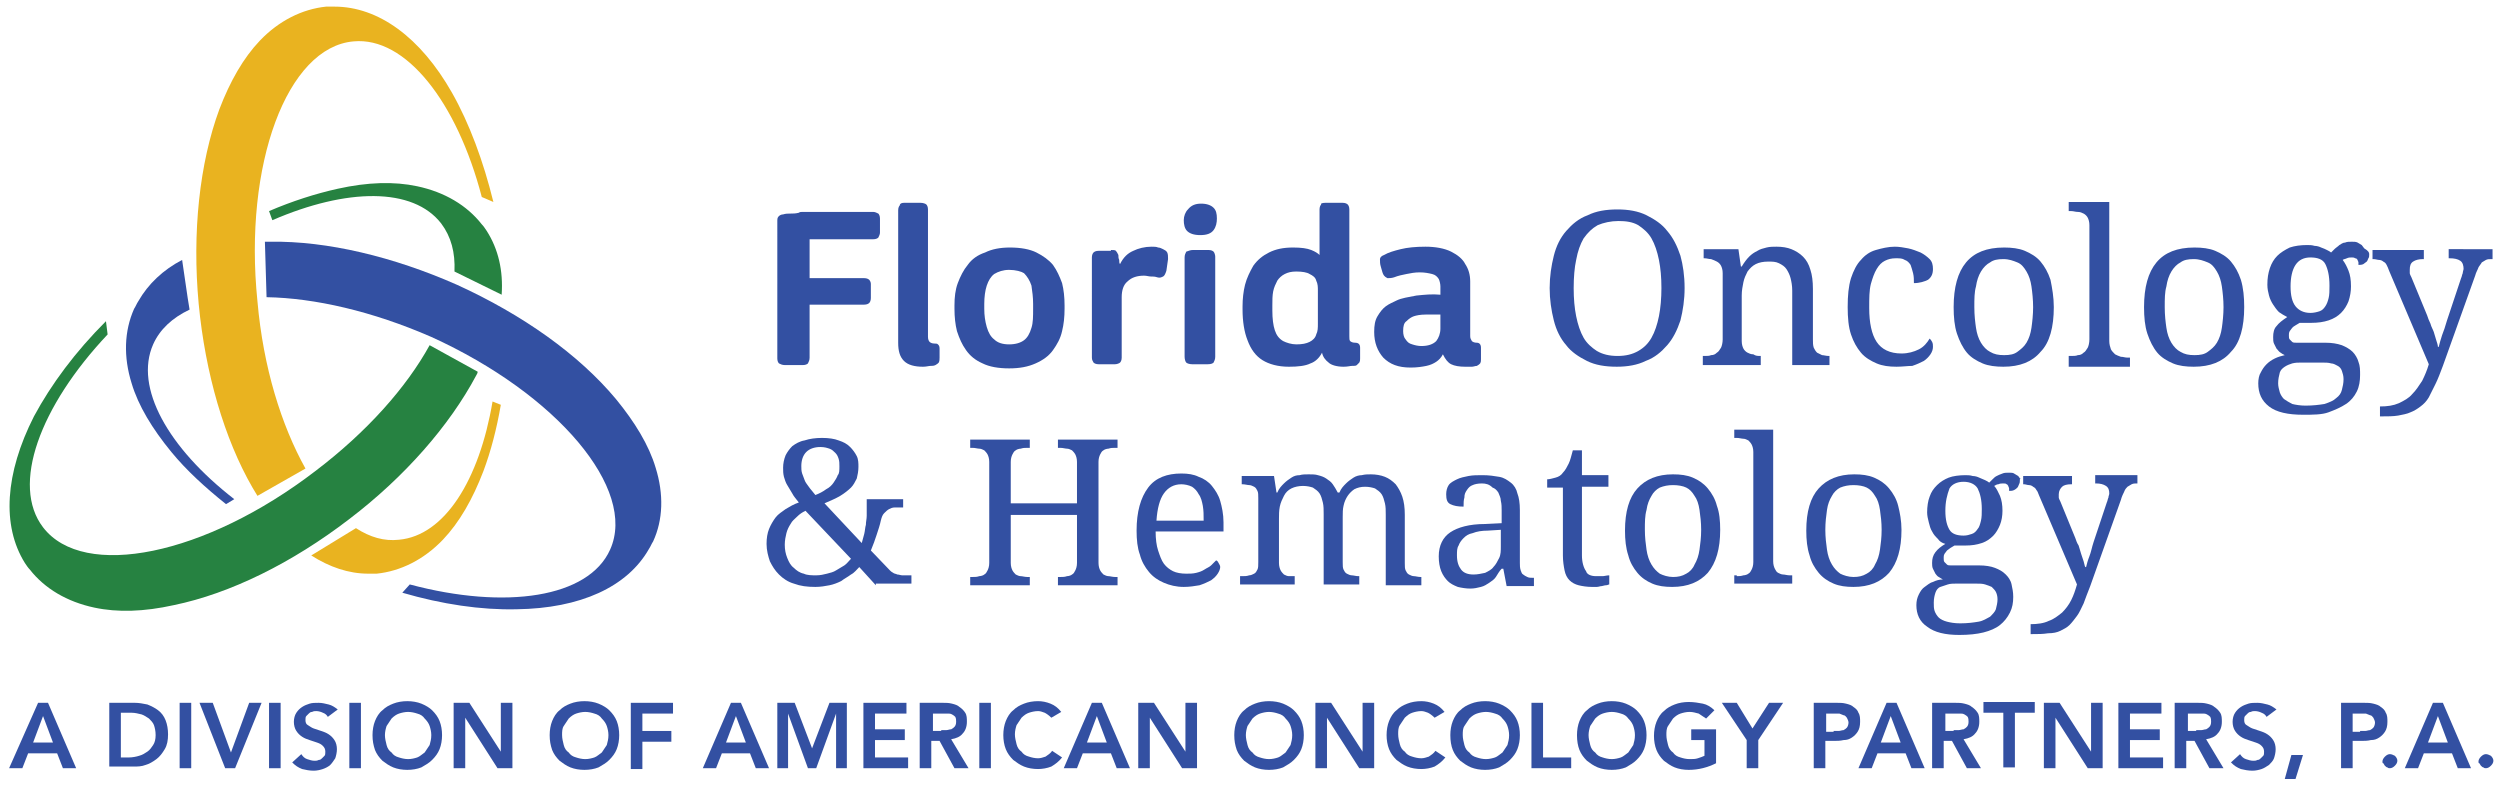 <?xml version="1.0" encoding="utf-8"?>
<!-- Generator: Adobe Illustrator 27.5.0, SVG Export Plug-In . SVG Version: 6.00 Build 0)  -->
<svg version="1.1" id="Layer_1" xmlns="http://www.w3.org/2000/svg" xmlns:xlink="http://www.w3.org/1999/xlink" x="0px" y="0px"
	 viewBox="0 0 302 95" style="enable-background:new 0 0 302 95;" xml:space="preserve">
<style type="text/css">
	.st0{fill:#3350A2;}
	.st1{fill:#E9B320;}
	.st2{fill:#268241;}
</style>
<g>
	<g>
		<g>
			<path class="st0" d="M4.6,84.9h1.2l3.4,7.9H7.6l-0.7-1.8H3.4l-0.7,1.8H1.1L4.6,84.9z M6.4,89.7l-1.2-3.2l-1.2,3.2H6.4z"/>
			<path class="st0" d="M13.2,84.9h3.1c0.5,0,1,0.1,1.5,0.2c0.5,0.2,0.9,0.4,1.3,0.7c0.4,0.3,0.7,0.7,0.9,1.2
				c0.2,0.5,0.3,1.1,0.3,1.7c0,0.7-0.1,1.3-0.4,1.8c-0.3,0.5-0.6,0.9-1,1.2c-0.4,0.3-0.9,0.6-1.3,0.7c-0.5,0.2-1,0.2-1.5,0.2h-2.9
				V84.9z M15.6,91.5c0.4,0,0.9-0.1,1.2-0.2c0.4-0.1,0.7-0.3,1-0.5c0.3-0.2,0.5-0.5,0.7-0.8c0.2-0.3,0.3-0.7,0.3-1.2
				c0-0.5-0.1-0.9-0.2-1.2c-0.1-0.3-0.4-0.6-0.6-0.8c-0.3-0.2-0.6-0.4-0.9-0.5c-0.4-0.1-0.8-0.2-1.2-0.2h-1.3v5.4H15.6z"/>
			<path class="st0" d="M21.7,84.9h1.4v7.9h-1.4V84.9z"/>
			<path class="st0" d="M24.1,84.9h1.6l2.2,6l2.2-6h1.5l-3.2,7.9h-1.2L24.1,84.9z"/>
			<path class="st0" d="M32.5,84.9h1.4v7.9h-1.4V84.9z"/>
			<path class="st0" d="M39.6,86.6c-0.1-0.2-0.3-0.4-0.6-0.5c-0.2-0.1-0.5-0.2-0.8-0.2c-0.2,0-0.3,0-0.5,0.1c-0.2,0-0.3,0.1-0.4,0.2
				c-0.1,0.1-0.2,0.2-0.3,0.3c-0.1,0.1-0.1,0.3-0.1,0.5c0,0.3,0.1,0.5,0.3,0.6c0.2,0.1,0.4,0.3,0.7,0.4c0.3,0.1,0.6,0.2,0.9,0.3
				c0.3,0.1,0.6,0.2,0.9,0.4c0.3,0.2,0.5,0.4,0.7,0.7c0.2,0.3,0.3,0.7,0.3,1.1c0,0.4-0.1,0.8-0.2,1.1c-0.2,0.3-0.4,0.6-0.6,0.8
				s-0.6,0.4-0.9,0.5c-0.3,0.1-0.7,0.2-1.1,0.2c-0.5,0-1-0.1-1.4-0.2c-0.5-0.2-0.8-0.4-1.2-0.8l1.1-1c0.2,0.3,0.4,0.5,0.7,0.6
				c0.3,0.1,0.6,0.2,0.9,0.2c0.2,0,0.3,0,0.5-0.1c0.2,0,0.3-0.1,0.4-0.2c0.1-0.1,0.2-0.2,0.3-0.3c0.1-0.1,0.1-0.3,0.1-0.5
				c0-0.3-0.1-0.5-0.3-0.7c-0.2-0.2-0.4-0.3-0.7-0.4c-0.3-0.1-0.6-0.2-0.9-0.3c-0.3-0.1-0.6-0.2-0.9-0.4c-0.3-0.2-0.5-0.4-0.7-0.7
				c-0.2-0.3-0.3-0.7-0.3-1.1c0-0.4,0.1-0.8,0.3-1.1c0.2-0.3,0.4-0.5,0.7-0.7c0.3-0.2,0.6-0.3,0.9-0.4c0.3-0.1,0.7-0.1,1.1-0.1
				c0.4,0,0.8,0.1,1.2,0.2c0.4,0.1,0.7,0.3,1.1,0.6L39.6,86.6z"/>
			<path class="st0" d="M42.2,84.9h1.4v7.9h-1.4V84.9z"/>
			<path class="st0" d="M45,88.8c0-0.6,0.1-1.2,0.3-1.7c0.2-0.5,0.5-1,0.9-1.3c0.4-0.4,0.8-0.6,1.3-0.8c0.5-0.2,1.1-0.3,1.7-0.3
				c0.6,0,1.2,0.1,1.7,0.3c0.5,0.2,1,0.5,1.3,0.8c0.4,0.4,0.7,0.8,0.9,1.3c0.2,0.5,0.3,1.1,0.3,1.7c0,0.6-0.1,1.2-0.3,1.7
				c-0.2,0.5-0.5,0.9-0.9,1.3c-0.4,0.4-0.8,0.6-1.3,0.9c-0.5,0.2-1.1,0.3-1.7,0.3c-0.6,0-1.2-0.1-1.7-0.3c-0.5-0.2-0.9-0.5-1.3-0.8
				c-0.4-0.4-0.7-0.8-0.9-1.3C45.1,90,45,89.5,45,88.8z M46.5,88.8c0,0.4,0.1,0.8,0.2,1.2c0.1,0.4,0.3,0.7,0.6,0.9
				c0.2,0.3,0.5,0.5,0.9,0.6c0.3,0.1,0.7,0.2,1.1,0.2c0.4,0,0.8-0.1,1.1-0.2c0.3-0.1,0.6-0.4,0.9-0.6c0.2-0.3,0.4-0.6,0.6-0.9
				c0.1-0.4,0.2-0.7,0.2-1.2c0-0.4-0.1-0.8-0.2-1.1c-0.1-0.3-0.3-0.6-0.6-0.9c-0.2-0.3-0.5-0.5-0.9-0.6c-0.3-0.1-0.7-0.2-1.1-0.2
				c-0.4,0-0.8,0.1-1.1,0.2c-0.3,0.1-0.6,0.3-0.9,0.6c-0.2,0.3-0.4,0.6-0.6,0.9C46.6,88,46.5,88.4,46.5,88.8z"/>
			<path class="st0" d="M54.8,84.9h1.9l3.8,5.9h0v-5.9h1.4v7.9h-1.8l-3.9-6.1h0v6.1h-1.4V84.9z"/>
			<path class="st0" d="M66.4,88.8c0-0.6,0.1-1.2,0.3-1.7c0.2-0.5,0.5-1,0.9-1.3c0.4-0.4,0.8-0.6,1.3-0.8c0.5-0.2,1.1-0.3,1.7-0.3
				c0.6,0,1.2,0.1,1.7,0.3c0.5,0.2,1,0.5,1.3,0.8c0.4,0.4,0.7,0.8,0.9,1.3c0.2,0.5,0.3,1.1,0.3,1.7c0,0.6-0.1,1.2-0.3,1.7
				c-0.2,0.5-0.5,0.9-0.9,1.3c-0.4,0.4-0.8,0.6-1.3,0.9c-0.5,0.2-1.1,0.3-1.7,0.3c-0.6,0-1.2-0.1-1.7-0.3c-0.5-0.2-0.9-0.5-1.3-0.8
				c-0.4-0.4-0.7-0.8-0.9-1.3C66.5,90,66.4,89.5,66.4,88.8z M67.9,88.8c0,0.4,0.1,0.8,0.2,1.2c0.1,0.4,0.3,0.7,0.6,0.9
				c0.2,0.3,0.5,0.5,0.9,0.6c0.3,0.1,0.7,0.2,1.1,0.2s0.8-0.1,1.1-0.2c0.3-0.1,0.6-0.4,0.9-0.6c0.2-0.3,0.4-0.6,0.6-0.9
				c0.1-0.4,0.2-0.7,0.2-1.2c0-0.4-0.1-0.8-0.2-1.1c-0.1-0.3-0.3-0.6-0.6-0.9c-0.2-0.3-0.5-0.5-0.9-0.6c-0.3-0.1-0.7-0.2-1.1-0.2
				s-0.8,0.1-1.1,0.2c-0.3,0.1-0.6,0.3-0.9,0.6c-0.2,0.3-0.4,0.6-0.6,0.9C67.9,88,67.9,88.4,67.9,88.8z"/>
			<path class="st0" d="M76.2,84.9h5.1v1.3h-3.7v2.1h3.5v1.3h-3.5v3.3h-1.4V84.9z"/>
			<path class="st0" d="M88.3,84.9h1.2l3.4,7.9h-1.6l-0.7-1.8h-3.4l-0.7,1.8h-1.6L88.3,84.9z M90.1,89.7l-1.2-3.2l-1.2,3.2H90.1z"/>
			<path class="st0" d="M93.9,84.9h2.1l2.1,5.5l2.1-5.5h2.1v7.9h-1.3v-6.6h0l-2.4,6.6h-1l-2.4-6.6h0v6.6h-1.3V84.9z"/>
			<path class="st0" d="M104.3,84.9h5.2v1.3h-3.8v1.9h3.6v1.3h-3.6v2.1h4v1.3h-5.4V84.9z"/>
			<path class="st0" d="M111.2,84.9h2.7c0.4,0,0.7,0,1.1,0.1c0.4,0.1,0.7,0.2,0.9,0.4c0.3,0.2,0.5,0.4,0.7,0.7
				c0.2,0.3,0.2,0.7,0.2,1.1c0,0.6-0.2,1.1-0.5,1.4c-0.3,0.4-0.8,0.6-1.4,0.7l2.1,3.5h-1.7l-1.8-3.3h-1v3.3h-1.4V84.9z M113.7,88.2
				c0.2,0,0.4,0,0.6,0c0.2,0,0.4-0.1,0.6-0.1c0.2-0.1,0.3-0.2,0.4-0.3c0.1-0.1,0.2-0.3,0.2-0.6c0-0.2,0-0.4-0.1-0.6
				c-0.1-0.1-0.2-0.2-0.4-0.3c-0.2-0.1-0.3-0.1-0.5-0.1c-0.2,0-0.4,0-0.6,0h-1.2v2.1H113.7z"/>
			<path class="st0" d="M118.3,84.9h1.4v7.9h-1.4V84.9z"/>
			<path class="st0" d="M127,86.7c-0.3-0.3-0.6-0.5-0.8-0.6c-0.3-0.1-0.5-0.2-0.8-0.2c-0.4,0-0.8,0.1-1.1,0.2
				c-0.3,0.1-0.6,0.3-0.9,0.6c-0.2,0.3-0.4,0.6-0.6,0.9c-0.1,0.3-0.2,0.7-0.2,1.1c0,0.4,0.1,0.8,0.2,1.2c0.1,0.4,0.3,0.7,0.6,0.9
				c0.2,0.3,0.5,0.5,0.9,0.6c0.3,0.1,0.7,0.2,1.1,0.2c0.3,0,0.6-0.1,0.9-0.2c0.3-0.2,0.6-0.4,0.8-0.7l1.2,0.8
				c-0.4,0.5-0.8,0.8-1.3,1.1c-0.5,0.2-1.1,0.3-1.6,0.3c-0.6,0-1.2-0.1-1.7-0.3c-0.5-0.2-0.9-0.5-1.3-0.8c-0.4-0.4-0.7-0.8-0.9-1.3
				c-0.2-0.5-0.3-1.1-0.3-1.7c0-0.6,0.1-1.2,0.3-1.7c0.2-0.5,0.5-1,0.9-1.3c0.4-0.4,0.8-0.6,1.3-0.8c0.5-0.2,1.1-0.3,1.7-0.3
				c0.5,0,1,0.1,1.5,0.3c0.5,0.2,0.9,0.5,1.3,1L127,86.7z"/>
			<path class="st0" d="M131.9,84.9h1.2l3.4,7.9h-1.6l-0.7-1.8h-3.4l-0.7,1.8h-1.6L131.9,84.9z M133.7,89.7l-1.2-3.2l-1.2,3.2H133.7
				z"/>
			<path class="st0" d="M137.5,84.9h1.9l3.8,5.9h0v-5.9h1.4v7.9h-1.8l-3.9-6.1h0v6.1h-1.4V84.9z"/>
			<path class="st0" d="M149.1,88.8c0-0.6,0.1-1.2,0.3-1.7c0.2-0.5,0.5-1,0.9-1.3c0.4-0.4,0.8-0.6,1.3-0.8c0.5-0.2,1.1-0.3,1.7-0.3
				c0.6,0,1.2,0.1,1.7,0.3c0.5,0.2,1,0.5,1.3,0.8c0.4,0.4,0.7,0.8,0.9,1.3c0.2,0.5,0.3,1.1,0.3,1.7c0,0.6-0.1,1.2-0.3,1.7
				c-0.2,0.5-0.5,0.9-0.9,1.3c-0.4,0.4-0.8,0.6-1.3,0.9c-0.5,0.2-1.1,0.3-1.7,0.3c-0.6,0-1.2-0.1-1.7-0.3c-0.5-0.2-0.9-0.5-1.3-0.8
				c-0.4-0.4-0.7-0.8-0.9-1.3C149.2,90,149.1,89.5,149.1,88.8z M150.5,88.8c0,0.4,0.1,0.8,0.2,1.2c0.1,0.4,0.3,0.7,0.6,0.9
				c0.2,0.3,0.5,0.5,0.9,0.6c0.3,0.1,0.7,0.2,1.1,0.2c0.4,0,0.8-0.1,1.1-0.2c0.3-0.1,0.6-0.4,0.9-0.6c0.2-0.3,0.4-0.6,0.6-0.9
				c0.1-0.4,0.2-0.7,0.2-1.2c0-0.4-0.1-0.8-0.2-1.1c-0.1-0.3-0.3-0.6-0.6-0.9c-0.2-0.3-0.5-0.5-0.9-0.6c-0.3-0.1-0.7-0.2-1.1-0.2
				c-0.4,0-0.8,0.1-1.1,0.2c-0.3,0.1-0.6,0.3-0.9,0.6c-0.2,0.3-0.4,0.6-0.6,0.9C150.6,88,150.5,88.4,150.5,88.8z"/>
			<path class="st0" d="M158.9,84.9h1.9l3.8,5.9h0v-5.9h1.4v7.9h-1.8l-3.9-6.1h0v6.1h-1.4V84.9z"/>
			<path class="st0" d="M173.3,86.7c-0.3-0.3-0.6-0.5-0.8-0.6c-0.3-0.1-0.5-0.2-0.8-0.2c-0.4,0-0.8,0.1-1.1,0.2
				c-0.3,0.1-0.6,0.3-0.9,0.6c-0.2,0.3-0.4,0.6-0.6,0.9s-0.2,0.7-0.2,1.1c0,0.4,0.1,0.8,0.2,1.2c0.1,0.4,0.3,0.7,0.6,0.9
				c0.2,0.3,0.5,0.5,0.9,0.6c0.3,0.1,0.7,0.2,1.1,0.2c0.3,0,0.6-0.1,0.9-0.2c0.3-0.2,0.6-0.4,0.8-0.7l1.2,0.8
				c-0.4,0.5-0.8,0.8-1.3,1.1c-0.5,0.2-1.1,0.3-1.6,0.3c-0.6,0-1.2-0.1-1.7-0.3c-0.5-0.2-0.9-0.5-1.3-0.8c-0.4-0.4-0.7-0.8-0.9-1.3
				c-0.2-0.5-0.3-1.1-0.3-1.7c0-0.6,0.1-1.2,0.3-1.7c0.2-0.5,0.5-1,0.9-1.3c0.4-0.4,0.8-0.6,1.3-0.8c0.5-0.2,1.1-0.3,1.7-0.3
				c0.5,0,1,0.1,1.5,0.3c0.5,0.2,0.9,0.5,1.3,1L173.3,86.7z"/>
			<path class="st0" d="M175.2,88.8c0-0.6,0.1-1.2,0.3-1.7c0.2-0.5,0.5-1,0.9-1.3c0.4-0.4,0.8-0.6,1.3-0.8c0.5-0.2,1.1-0.3,1.7-0.3
				c0.6,0,1.2,0.1,1.7,0.3c0.5,0.2,1,0.5,1.3,0.8c0.4,0.4,0.7,0.8,0.9,1.3c0.2,0.5,0.3,1.1,0.3,1.7c0,0.6-0.1,1.2-0.3,1.7
				c-0.2,0.5-0.5,0.9-0.9,1.3c-0.4,0.4-0.8,0.6-1.3,0.9c-0.5,0.2-1.1,0.3-1.7,0.3c-0.6,0-1.2-0.1-1.7-0.3c-0.5-0.2-0.9-0.5-1.3-0.8
				c-0.4-0.4-0.7-0.8-0.9-1.3S175.2,89.5,175.2,88.8z M176.7,88.8c0,0.4,0.1,0.8,0.2,1.2c0.1,0.4,0.3,0.7,0.6,0.9
				c0.2,0.3,0.5,0.5,0.9,0.6c0.3,0.1,0.7,0.2,1.1,0.2c0.4,0,0.8-0.1,1.1-0.2c0.3-0.1,0.6-0.4,0.9-0.6c0.2-0.3,0.4-0.6,0.6-0.9
				c0.1-0.4,0.2-0.7,0.2-1.2c0-0.4-0.1-0.8-0.2-1.1c-0.1-0.3-0.3-0.6-0.6-0.9c-0.2-0.3-0.5-0.5-0.9-0.6c-0.3-0.1-0.7-0.2-1.1-0.2
				c-0.4,0-0.8,0.1-1.1,0.2c-0.3,0.1-0.6,0.3-0.9,0.6c-0.2,0.3-0.4,0.6-0.6,0.9S176.7,88.4,176.7,88.8z"/>
			<path class="st0" d="M185,84.9h1.4v6.6h3.4v1.3H185V84.9z"/>
			<path class="st0" d="M190.5,88.8c0-0.6,0.1-1.2,0.3-1.7c0.2-0.5,0.5-1,0.9-1.3c0.4-0.4,0.8-0.6,1.3-0.8c0.5-0.2,1.1-0.3,1.7-0.3
				c0.6,0,1.2,0.1,1.7,0.3c0.5,0.2,1,0.5,1.3,0.8c0.4,0.4,0.7,0.8,0.9,1.3c0.2,0.5,0.3,1.1,0.3,1.7c0,0.6-0.1,1.2-0.3,1.7
				c-0.2,0.5-0.5,0.9-0.9,1.3c-0.4,0.4-0.8,0.6-1.3,0.9c-0.5,0.2-1.1,0.3-1.7,0.3c-0.6,0-1.2-0.1-1.7-0.3c-0.5-0.2-0.9-0.5-1.3-0.8
				c-0.4-0.4-0.7-0.8-0.9-1.3S190.5,89.5,190.5,88.8z M191.9,88.8c0,0.4,0.1,0.8,0.2,1.2c0.1,0.4,0.3,0.7,0.6,0.9
				c0.2,0.3,0.5,0.5,0.9,0.6c0.3,0.1,0.7,0.2,1.1,0.2c0.4,0,0.8-0.1,1.1-0.2c0.3-0.1,0.6-0.4,0.9-0.6c0.2-0.3,0.4-0.6,0.6-0.9
				c0.1-0.4,0.2-0.7,0.2-1.2c0-0.4-0.1-0.8-0.2-1.1c-0.1-0.3-0.3-0.6-0.6-0.9c-0.2-0.3-0.5-0.5-0.9-0.6c-0.3-0.1-0.7-0.2-1.1-0.2
				c-0.4,0-0.8,0.1-1.1,0.2c-0.3,0.1-0.6,0.3-0.9,0.6c-0.2,0.3-0.4,0.6-0.6,0.9C192,88,191.9,88.4,191.9,88.8z"/>
			<path class="st0" d="M207.3,92.2c-1,0.5-2.1,0.8-3.3,0.8c-0.6,0-1.2-0.1-1.7-0.3c-0.5-0.2-0.9-0.5-1.3-0.8
				c-0.4-0.4-0.7-0.8-0.9-1.3c-0.2-0.5-0.3-1.1-0.3-1.7c0-0.6,0.1-1.2,0.3-1.7c0.2-0.5,0.5-1,0.9-1.3c0.4-0.4,0.8-0.6,1.3-0.8
				c0.5-0.2,1.1-0.3,1.7-0.3c0.6,0,1.2,0.1,1.7,0.2c0.5,0.1,1,0.4,1.4,0.8l-1,1c-0.3-0.2-0.6-0.4-0.9-0.6c-0.4-0.1-0.7-0.2-1.1-0.2
				c-0.4,0-0.8,0.1-1.1,0.2c-0.3,0.1-0.6,0.3-0.9,0.6c-0.2,0.3-0.4,0.6-0.6,0.9s-0.2,0.7-0.2,1.1c0,0.4,0.1,0.8,0.2,1.2
				c0.1,0.4,0.3,0.7,0.6,0.9c0.2,0.3,0.5,0.5,0.9,0.6c0.3,0.1,0.7,0.2,1.1,0.2c0.4,0,0.7,0,1-0.1c0.3-0.1,0.6-0.2,0.8-0.3v-1.9h-1.6
				v-1.3h3V92.2z"/>
			<path class="st0" d="M211,89.4l-3-4.5h1.8l1.9,3.1l2-3.1h1.7l-3,4.5v3.4H211V89.4z"/>
			<path class="st0" d="M219.2,84.9h2.7c0.4,0,0.7,0,1.1,0.1c0.4,0.1,0.7,0.2,0.9,0.4c0.3,0.2,0.5,0.4,0.6,0.7
				c0.2,0.3,0.2,0.7,0.2,1.1c0,0.5-0.1,0.9-0.3,1.2c-0.2,0.3-0.4,0.5-0.7,0.7c-0.3,0.2-0.6,0.3-1,0.3c-0.4,0.1-0.8,0.1-1.2,0.1h-1
				v3.3h-1.4V84.9z M221.5,88.3c0.2,0,0.4,0,0.6,0c0.2,0,0.4-0.1,0.6-0.1c0.2-0.1,0.3-0.2,0.4-0.3c0.1-0.1,0.2-0.4,0.2-0.6
				c0-0.2-0.1-0.4-0.2-0.6c-0.1-0.1-0.2-0.3-0.4-0.3c-0.2-0.1-0.3-0.1-0.5-0.2c-0.2,0-0.4,0-0.6,0h-1v2.2H221.5z"/>
			<path class="st0" d="M227.9,84.9h1.2l3.4,7.9h-1.6l-0.7-1.8h-3.4l-0.7,1.8h-1.6L227.9,84.9z M229.6,89.7l-1.2-3.2l-1.2,3.2H229.6
				z"/>
			<path class="st0" d="M233.5,84.9h2.7c0.4,0,0.7,0,1.1,0.1c0.4,0.1,0.7,0.2,0.9,0.4c0.3,0.2,0.5,0.4,0.7,0.7
				c0.2,0.3,0.2,0.7,0.2,1.1c0,0.6-0.2,1.1-0.5,1.4c-0.3,0.4-0.8,0.6-1.4,0.7l2.1,3.5h-1.7l-1.8-3.3h-1v3.3h-1.4V84.9z M236,88.2
				c0.2,0,0.4,0,0.6,0c0.2,0,0.4-0.1,0.6-0.1c0.2-0.1,0.3-0.2,0.4-0.3s0.2-0.3,0.2-0.6c0-0.2,0-0.4-0.1-0.6
				c-0.1-0.1-0.2-0.2-0.4-0.3c-0.2-0.1-0.3-0.1-0.5-0.1c-0.2,0-0.4,0-0.6,0h-1.2v2.1H236z"/>
			<path class="st0" d="M242,86.1h-2.4v-1.3h6.2v1.3h-2.4v6.6H242V86.1z"/>
			<path class="st0" d="M246.9,84.9h1.9l3.8,5.9h0v-5.9h1.4v7.9h-1.8l-3.9-6.1h0v6.1h-1.4V84.9z"/>
			<path class="st0" d="M255.9,84.9h5.2v1.3h-3.8v1.9h3.6v1.3h-3.6v2.1h4v1.3h-5.4V84.9z"/>
			<path class="st0" d="M262.8,84.9h2.7c0.4,0,0.7,0,1.1,0.1c0.4,0.1,0.7,0.2,0.9,0.4c0.3,0.2,0.5,0.4,0.7,0.7
				c0.2,0.3,0.2,0.7,0.2,1.1c0,0.6-0.2,1.1-0.5,1.4c-0.3,0.4-0.8,0.6-1.4,0.7l2.1,3.5h-1.7l-1.8-3.3h-1v3.3h-1.4V84.9z M265.3,88.2
				c0.2,0,0.4,0,0.6,0c0.2,0,0.4-0.1,0.6-0.1c0.2-0.1,0.3-0.2,0.4-0.3c0.1-0.1,0.2-0.3,0.2-0.6c0-0.2,0-0.4-0.1-0.6
				c-0.1-0.1-0.2-0.2-0.4-0.3c-0.2-0.1-0.3-0.1-0.5-0.1c-0.2,0-0.4,0-0.6,0h-1.2v2.1H265.3z"/>
			<path class="st0" d="M273.8,86.6c-0.1-0.2-0.3-0.4-0.6-0.5c-0.2-0.1-0.5-0.2-0.8-0.2c-0.2,0-0.3,0-0.5,0.1
				c-0.2,0-0.3,0.1-0.4,0.2c-0.1,0.1-0.2,0.2-0.3,0.3c-0.1,0.1-0.1,0.3-0.1,0.5c0,0.3,0.1,0.5,0.3,0.6c0.2,0.1,0.4,0.3,0.7,0.4
				c0.3,0.1,0.6,0.2,0.9,0.3c0.3,0.1,0.6,0.2,0.9,0.4c0.3,0.2,0.5,0.4,0.7,0.7c0.2,0.3,0.3,0.7,0.3,1.1c0,0.4-0.1,0.8-0.2,1.1
				s-0.4,0.6-0.6,0.8c-0.3,0.2-0.6,0.4-0.9,0.5c-0.3,0.1-0.7,0.2-1.1,0.2c-0.5,0-1-0.1-1.4-0.2c-0.5-0.2-0.8-0.4-1.2-0.8l1.1-1
				c0.2,0.3,0.4,0.5,0.7,0.6c0.3,0.1,0.6,0.2,0.9,0.2c0.2,0,0.3,0,0.5-0.1c0.2,0,0.3-0.1,0.4-0.2c0.1-0.1,0.2-0.2,0.3-0.3
				c0.1-0.1,0.1-0.3,0.1-0.5c0-0.3-0.1-0.5-0.3-0.7c-0.2-0.2-0.4-0.3-0.7-0.4c-0.3-0.1-0.6-0.2-0.9-0.3c-0.3-0.1-0.6-0.2-0.9-0.4
				c-0.3-0.2-0.5-0.4-0.7-0.7c-0.2-0.3-0.3-0.7-0.3-1.1c0-0.4,0.1-0.8,0.3-1.1c0.2-0.3,0.4-0.5,0.7-0.7c0.3-0.2,0.6-0.3,0.9-0.4
				c0.3-0.1,0.7-0.1,1.1-0.1c0.4,0,0.8,0.1,1.2,0.2c0.4,0.1,0.7,0.3,1.1,0.6L273.8,86.6z"/>
			<path class="st0" d="M276.8,91.2h1.4l-0.9,2.9H276L276.8,91.2z"/>
			<path class="st0" d="M282.9,84.9h2.7c0.4,0,0.7,0,1.1,0.1c0.4,0.1,0.7,0.2,0.9,0.4c0.3,0.2,0.5,0.4,0.6,0.7
				c0.2,0.3,0.2,0.7,0.2,1.1c0,0.5-0.1,0.9-0.3,1.2c-0.2,0.3-0.4,0.5-0.7,0.7s-0.6,0.3-1,0.3c-0.4,0.1-0.8,0.1-1.2,0.1h-1v3.3h-1.4
				V84.9z M285.1,88.3c0.2,0,0.4,0,0.6,0c0.2,0,0.4-0.1,0.6-0.1c0.2-0.1,0.3-0.2,0.4-0.3c0.1-0.1,0.2-0.4,0.2-0.6
				c0-0.2-0.1-0.4-0.2-0.6c-0.1-0.1-0.2-0.3-0.4-0.3c-0.2-0.1-0.3-0.1-0.5-0.2c-0.2,0-0.4,0-0.6,0h-1v2.2H285.1z"/>
			<path class="st0" d="M287.8,92c0-0.2,0.1-0.4,0.3-0.6c0.2-0.2,0.4-0.3,0.6-0.3c0.2,0,0.4,0.1,0.6,0.2c0.2,0.2,0.3,0.4,0.3,0.6
				c0,0.2-0.1,0.4-0.3,0.6c-0.2,0.2-0.4,0.3-0.6,0.3c-0.1,0-0.2,0-0.3-0.1c-0.1,0-0.2-0.1-0.3-0.2c-0.1-0.1-0.1-0.2-0.2-0.3
				C287.8,92.2,287.8,92.1,287.8,92z"/>
			<path class="st0" d="M293.9,84.9h1.2l3.4,7.9h-1.6l-0.7-1.8h-3.4l-0.7,1.8h-1.6L293.9,84.9z M295.7,89.7l-1.2-3.2l-1.2,3.2H295.7
				z"/>
			<path class="st0" d="M299.4,92c0-0.2,0.1-0.4,0.3-0.6c0.2-0.2,0.4-0.3,0.6-0.3c0.2,0,0.4,0.1,0.6,0.2c0.2,0.2,0.3,0.4,0.3,0.6
				c0,0.2-0.1,0.4-0.3,0.6c-0.2,0.2-0.4,0.3-0.6,0.3c-0.1,0-0.2,0-0.3-0.1c-0.1,0-0.2-0.1-0.3-0.2c-0.1-0.1-0.1-0.2-0.2-0.3
				C299.4,92.2,299.4,92.1,299.4,92z"/>
		</g>
	</g>
	<g>
		<path class="st0" d="M96.9,25.6h8.6c0.2,0,0.4,0.1,0.6,0.2c0.1,0.1,0.2,0.3,0.2,0.6v1.7c0,0.2-0.1,0.4-0.2,0.6
			c-0.1,0.1-0.3,0.2-0.6,0.2h-7.7v4.7h6.6c0.3,0,0.5,0.1,0.6,0.2c0.1,0.1,0.2,0.3,0.2,0.5V36c0,0.3-0.1,0.5-0.2,0.6
			c-0.1,0.1-0.3,0.2-0.6,0.2h-6.6v6.4c0,0.3-0.1,0.5-0.2,0.7c-0.1,0.1-0.3,0.2-0.6,0.2h-2.2c-0.3,0-0.5-0.1-0.7-0.2
			c-0.1-0.1-0.2-0.3-0.2-0.6V26.6c0-0.3,0.1-0.4,0.2-0.5c0.1-0.1,0.3-0.2,0.5-0.2c0.3-0.1,0.6-0.1,0.9-0.1c0.3,0,0.6,0,1-0.1
			C96.6,25.6,96.8,25.6,96.9,25.6z"/>
		<path class="st0" d="M109.2,24.5h2c0.3,0,0.6,0.1,0.7,0.2c0.1,0.1,0.2,0.3,0.2,0.6v15.4c0,0.3,0.1,0.5,0.2,0.6
			c0.1,0.1,0.3,0.2,0.6,0.2c0.2,0,0.3,0,0.4,0.1c0.1,0.1,0.2,0.2,0.2,0.5v1.1c0,0.2,0,0.4-0.1,0.6c-0.1,0.1-0.2,0.2-0.4,0.3
			c-0.2,0.1-0.4,0.1-0.6,0.1c-0.2,0-0.5,0.1-0.9,0.1c-1,0-1.8-0.2-2.3-0.7c-0.5-0.5-0.7-1.2-0.7-2.2V25.4c0-0.3,0.1-0.5,0.2-0.6
			C108.7,24.6,108.9,24.5,109.2,24.5z"/>
		<path class="st0" d="M122,29.9c1.3,0,2.4,0.2,3.2,0.6c0.8,0.4,1.5,0.9,2,1.5c0.5,0.7,0.8,1.4,1.1,2.2c0.2,0.8,0.3,1.7,0.3,2.7v0.4
			c0,1-0.1,1.9-0.3,2.7c-0.2,0.9-0.6,1.6-1.1,2.3c-0.5,0.7-1.2,1.2-2.1,1.6c-0.9,0.4-1.9,0.6-3.2,0.6c-1.3,0-2.4-0.2-3.2-0.6
			c-0.9-0.4-1.5-0.9-2-1.6c-0.5-0.7-0.8-1.4-1.1-2.3c-0.2-0.8-0.3-1.7-0.3-2.7v-0.4c0-1,0.1-1.9,0.4-2.7c0.3-0.8,0.7-1.6,1.2-2.2
			c0.5-0.7,1.2-1.2,2.1-1.5C119.8,30.1,120.8,29.9,122,29.9z M121.9,32.6c-0.7,0-1.3,0.2-1.8,0.5c-0.4,0.3-0.7,0.8-0.9,1.4
			c-0.2,0.6-0.3,1.4-0.3,2.2v0.6c0,0.8,0.1,1.5,0.3,2.2c0.2,0.7,0.5,1.2,0.9,1.5c0.4,0.4,1,0.6,1.8,0.6c0.8,0,1.4-0.2,1.8-0.5
			c0.4-0.3,0.7-0.8,0.9-1.5c0.2-0.6,0.2-1.4,0.2-2.3v-0.6c0-0.8-0.1-1.5-0.2-2.2c-0.2-0.6-0.5-1.1-0.9-1.5
			C123.4,32.8,122.7,32.6,121.9,32.6z"/>
		<path class="st0" d="M134.2,30.2c0.3,0,0.5,0,0.6,0.1c0.1,0.1,0.2,0.3,0.3,0.5c0,0.2,0,0.4,0.1,0.6c0,0.2,0,0.4,0.1,0.5
			c0.4-0.8,0.9-1.3,1.6-1.6c0.6-0.3,1.4-0.5,2.2-0.5c0.3,0,0.6,0,0.8,0.1c0.2,0,0.4,0.1,0.6,0.2c0.2,0.1,0.4,0.2,0.5,0.4
			c0.1,0.2,0.1,0.5,0.1,0.8l-0.2,1.4c-0.1,0.3-0.2,0.6-0.4,0.7c-0.2,0.1-0.4,0.2-0.7,0.1c-0.3-0.1-0.5-0.1-0.8-0.1
			c-0.2,0-0.5-0.1-0.8-0.1c-0.8,0-1.5,0.2-2,0.7c-0.5,0.4-0.7,1.1-0.7,1.9v7.3c0,0.3-0.1,0.5-0.2,0.6c-0.1,0.1-0.4,0.2-0.6,0.2h-2
			c-0.3,0-0.5-0.1-0.6-0.2c-0.1-0.2-0.2-0.3-0.2-0.6V31.1c0-0.3,0.1-0.5,0.2-0.6c0.1-0.1,0.3-0.2,0.6-0.2H134.2z"/>
		<path class="st0" d="M145.1,24.6c0.7,0,1.2,0.2,1.5,0.5c0.3,0.3,0.4,0.7,0.4,1.3c0,0.5-0.1,1-0.4,1.4c-0.3,0.4-0.8,0.6-1.6,0.6
			c-0.8,0-1.3-0.2-1.6-0.5c-0.3-0.3-0.4-0.8-0.4-1.3s0.2-1,0.5-1.3C143.9,24.8,144.4,24.6,145.1,24.6z M144.1,30.2h1.9
			c0.3,0,0.5,0.1,0.6,0.2c0.1,0.1,0.2,0.4,0.2,0.6v12.1c0,0.3-0.1,0.5-0.2,0.7c-0.1,0.1-0.3,0.2-0.7,0.2h-1.9
			c-0.3,0-0.6-0.1-0.7-0.2c-0.1-0.1-0.2-0.4-0.2-0.7V31.1c0-0.3,0.1-0.5,0.2-0.7C143.6,30.3,143.8,30.2,144.1,30.2z"/>
		<path class="st0" d="M160.1,24.5h2.1c0.3,0,0.5,0.1,0.6,0.2c0.1,0.1,0.2,0.3,0.2,0.6v15.3c0,0.3,0,0.5,0.1,0.6
			c0.1,0.1,0.3,0.2,0.6,0.2c0.4,0,0.6,0.2,0.6,0.6v1.3c0,0.2,0,0.3-0.1,0.5c-0.1,0.1-0.2,0.2-0.3,0.3c-0.1,0.1-0.3,0.1-0.6,0.1
			c-0.2,0-0.5,0.1-1,0.1c-0.8,0-1.5-0.2-1.8-0.5c-0.4-0.3-0.7-0.7-0.8-1.2c-0.3,0.6-0.8,1.1-1.4,1.3c-0.6,0.3-1.5,0.4-2.6,0.4
			c-1.3,0-2.4-0.3-3.2-0.8c-0.8-0.5-1.4-1.3-1.8-2.4c-0.4-1-0.6-2.3-0.6-3.7V37c0-0.9,0.1-1.8,0.3-2.6c0.2-0.8,0.6-1.6,1-2.3
			c0.5-0.7,1.1-1.2,1.9-1.6c0.8-0.4,1.7-0.6,2.9-0.6c1,0,1.7,0.1,2.2,0.3c0.5,0.2,0.8,0.4,1,0.6v-5.5c0-0.3,0.1-0.5,0.2-0.6
			C159.5,24.6,159.7,24.5,160.1,24.5z M156.6,32.8c-0.6,0-1,0.1-1.4,0.3c-0.4,0.2-0.7,0.5-0.9,0.8c-0.2,0.4-0.4,0.8-0.5,1.3
			c-0.1,0.5-0.1,1.1-0.1,1.7v0.6c0,1,0.1,1.8,0.3,2.4c0.2,0.6,0.5,1,1,1.3c0.4,0.2,1,0.4,1.6,0.4c0.7,0,1.2-0.1,1.6-0.3
			c0.4-0.2,0.7-0.5,0.8-0.9c0.2-0.4,0.2-0.8,0.2-1.3v-4c0-0.4,0-0.8-0.2-1.2c-0.1-0.4-0.4-0.6-0.8-0.8
			C157.9,32.9,157.3,32.8,156.6,32.8z"/>
		<path class="st0" d="M167,32.9l-0.2-0.7c-0.1-0.3-0.1-0.6-0.1-0.9c0-0.2,0.2-0.4,0.5-0.5c0.5-0.3,1.2-0.5,2-0.7
			c0.8-0.2,1.8-0.3,3-0.3c1.2,0,2.3,0.2,3.1,0.6c0.8,0.4,1.4,0.9,1.7,1.5c0.4,0.6,0.6,1.3,0.6,2.1v6.6c0,0.3,0.1,0.4,0.2,0.6
			c0.1,0.1,0.3,0.2,0.6,0.2c0.3,0,0.5,0.2,0.5,0.6v1.4c0,0.2,0,0.3-0.1,0.5c-0.1,0.1-0.2,0.2-0.4,0.3c-0.2,0-0.4,0.1-0.6,0.1
			c-0.2,0-0.5,0-0.8,0c-0.7,0-1.3-0.1-1.7-0.3c-0.4-0.2-0.7-0.6-1-1.2c-0.2,0.4-0.5,0.7-0.8,0.9c-0.3,0.2-0.7,0.4-1.2,0.5
			c-0.5,0.1-1.1,0.2-1.9,0.2c-1.5,0-2.5-0.4-3.3-1.2c-0.7-0.8-1.1-1.8-1.1-3.1c0-0.8,0.1-1.4,0.4-1.9c0.3-0.5,0.6-0.9,1-1.2
			c0.4-0.3,0.9-0.5,1.3-0.7c0.6-0.3,1.4-0.4,2.4-0.6c1-0.1,1.9-0.2,2.9-0.1v-1c0-0.3-0.1-0.7-0.2-0.9c-0.2-0.3-0.4-0.5-0.8-0.6
			c-0.4-0.1-0.9-0.2-1.5-0.2c-0.6,0-1.1,0.1-1.6,0.2c-0.5,0.1-1,0.2-1.5,0.4c-0.3,0.1-0.6,0.1-0.8,0.1
			C167.2,33.4,167.1,33.2,167,32.9z M174,39.7v-1.7c-0.6,0-1.2,0-1.8,0c-0.6,0-1.1,0.1-1.4,0.2c-0.3,0.1-0.6,0.3-0.9,0.6
			c-0.3,0.2-0.4,0.6-0.4,1.2c0,0.4,0.1,0.8,0.3,1c0.2,0.3,0.4,0.5,0.8,0.6c0.3,0.1,0.7,0.2,1.1,0.2c0.8,0,1.4-0.2,1.8-0.6
			C173.8,40.8,174,40.3,174,39.7z"/>
		<path class="st0" d="M203.5,34.8c0,1.4-0.2,2.7-0.5,3.9c-0.4,1.2-0.9,2.2-1.6,3c-0.7,0.8-1.5,1.5-2.6,1.9c-1,0.5-2.2,0.7-3.5,0.7
			c-1.4,0-2.6-0.2-3.6-0.7c-1-0.5-1.9-1.1-2.5-1.9c-0.7-0.8-1.2-1.8-1.5-3c-0.3-1.2-0.5-2.5-0.5-3.9c0-1.4,0.2-2.7,0.5-3.9
			c0.3-1.2,0.8-2.2,1.5-3c0.7-0.8,1.5-1.5,2.6-1.9c1-0.5,2.2-0.7,3.6-0.7c1.3,0,2.5,0.2,3.5,0.7c1,0.5,1.9,1.1,2.5,1.9
			c0.7,0.8,1.2,1.8,1.6,3C203.3,32,203.5,33.3,203.5,34.8z M190.1,34.8c0,1.3,0.1,2.4,0.3,3.4c0.2,1,0.5,1.9,0.9,2.6
			c0.4,0.7,1,1.2,1.6,1.6c0.7,0.4,1.5,0.6,2.5,0.6s1.8-0.2,2.5-0.6c0.7-0.4,1.2-0.9,1.6-1.6c0.4-0.7,0.7-1.6,0.9-2.6
			c0.2-1,0.3-2.2,0.3-3.4c0-1.3-0.1-2.4-0.3-3.4c-0.2-1-0.5-1.9-0.9-2.6c-0.4-0.7-1-1.2-1.6-1.6c-0.7-0.4-1.5-0.5-2.4-0.5
			s-1.8,0.2-2.5,0.5c-0.7,0.4-1.2,0.9-1.7,1.6c-0.4,0.7-0.7,1.5-0.9,2.6C190.2,32.3,190.1,33.5,190.1,34.8z"/>
		<path class="st0" d="M212.7,43v1.1h-7V43h0.2c0.3,0,0.6,0,0.8-0.1c0.3,0,0.5-0.1,0.7-0.3c0.2-0.1,0.3-0.3,0.5-0.6
			c0.1-0.2,0.2-0.6,0.2-1V33c0-0.4-0.1-0.7-0.2-0.9c-0.1-0.2-0.3-0.4-0.5-0.5c-0.2-0.1-0.4-0.2-0.7-0.3c-0.3,0-0.5-0.1-0.8-0.1h-0.1
			v-1.1h4.2l0.3,2.1h0.1c0.3-0.5,0.6-0.9,0.9-1.2c0.3-0.3,0.6-0.5,1-0.7c0.3-0.2,0.7-0.3,1.1-0.4c0.4-0.1,0.8-0.1,1.2-0.1
			c0.7,0,1.3,0.1,1.8,0.3c0.5,0.2,1,0.5,1.4,0.9c0.4,0.4,0.7,0.9,0.9,1.6c0.2,0.6,0.3,1.4,0.3,2.3v6.1c0,0.4,0,0.7,0.1,1
			c0.1,0.2,0.2,0.4,0.4,0.6c0.2,0.1,0.4,0.2,0.6,0.3c0.2,0,0.5,0.1,0.8,0.1h0.1v1.1h-4.5v-9c0-0.6-0.1-1.1-0.2-1.5
			c-0.1-0.4-0.3-0.8-0.5-1.1c-0.2-0.3-0.5-0.5-0.9-0.7c-0.4-0.2-0.8-0.2-1.3-0.2c-0.6,0-1.1,0.1-1.5,0.3c-0.4,0.2-0.7,0.5-1,0.9
			c-0.2,0.4-0.4,0.8-0.5,1.3c-0.1,0.5-0.2,1-0.2,1.6v5.5c0,0.4,0.1,0.7,0.2,0.9c0.1,0.2,0.3,0.4,0.5,0.5c0.2,0.1,0.4,0.2,0.7,0.2
			C212.1,43,212.3,43,212.7,43L212.7,43z"/>
		<path class="st0" d="M229.1,44.3c-0.9,0-1.7-0.1-2.4-0.4c-0.7-0.3-1.4-0.7-1.9-1.3c-0.5-0.6-0.9-1.3-1.2-2.2
			c-0.3-0.9-0.4-2-0.4-3.3c0-1.4,0.1-2.5,0.4-3.5c0.3-0.9,0.7-1.7,1.2-2.2c0.5-0.6,1.1-1,1.8-1.2c0.7-0.2,1.5-0.4,2.3-0.4
			c0.5,0,1.1,0.1,1.6,0.2c0.5,0.1,1,0.3,1.5,0.5c0.4,0.2,0.8,0.5,1.1,0.8c0.3,0.3,0.4,0.7,0.4,1.2c0,0.6-0.2,1-0.6,1.3
			c-0.4,0.2-1,0.4-1.7,0.4c0-0.4,0-0.8-0.1-1.2c-0.1-0.4-0.2-0.7-0.3-1c-0.2-0.3-0.4-0.5-0.7-0.6c-0.3-0.2-0.6-0.2-1.1-0.2
			c-0.5,0-0.9,0.1-1.3,0.3c-0.4,0.2-0.7,0.5-1,1c-0.3,0.5-0.5,1.1-0.7,1.8c-0.2,0.8-0.2,1.7-0.2,2.9c0,1.8,0.3,3.2,0.9,4.1
			c0.6,0.9,1.6,1.4,3,1.4c0.8,0,1.5-0.2,2.1-0.5c0.6-0.3,1-0.8,1.3-1.3c0.1,0.1,0.2,0.2,0.3,0.4c0.1,0.2,0.1,0.4,0.1,0.6
			c0,0.3-0.1,0.6-0.3,0.9c-0.2,0.3-0.5,0.6-0.8,0.8c-0.4,0.2-0.8,0.4-1.4,0.6C230.5,44.2,229.8,44.3,229.1,44.3z"/>
		<path class="st0" d="M248.1,37.1c0,2.4-0.5,4.3-1.6,5.4c-1,1.2-2.5,1.8-4.5,1.8c-0.9,0-1.8-0.1-2.5-0.4c-0.7-0.3-1.4-0.7-1.9-1.3
			c-0.5-0.6-0.9-1.4-1.2-2.3c-0.3-0.9-0.4-2-0.4-3.2c0-2.4,0.5-4.2,1.5-5.4c1-1.2,2.5-1.8,4.6-1.8c0.9,0,1.8,0.1,2.5,0.4
			c0.7,0.3,1.4,0.7,1.9,1.3c0.5,0.6,0.9,1.3,1.2,2.2C247.9,34.8,248.1,35.9,248.1,37.1z M238.5,37.1c0,1,0.1,1.8,0.2,2.5
			c0.1,0.7,0.3,1.3,0.6,1.8c0.3,0.5,0.7,0.9,1.1,1.1c0.5,0.3,1,0.4,1.7,0.4c0.7,0,1.2-0.1,1.6-0.4c0.4-0.3,0.8-0.6,1.1-1.1
			c0.3-0.5,0.5-1.1,0.6-1.8c0.1-0.7,0.2-1.6,0.2-2.5s-0.1-1.8-0.2-2.5c-0.1-0.7-0.3-1.3-0.6-1.8c-0.3-0.5-0.6-0.9-1.1-1.1
			c-0.5-0.2-1-0.4-1.7-0.4c-0.7,0-1.2,0.1-1.6,0.4c-0.4,0.2-0.8,0.6-1.1,1.1c-0.3,0.5-0.5,1.1-0.6,1.8
			C238.5,35.3,238.5,36.1,238.5,37.1z"/>
		<path class="st0" d="M250.2,43c0.3,0,0.6,0,0.8-0.1c0.3,0,0.5-0.1,0.7-0.3c0.2-0.1,0.3-0.3,0.5-0.6c0.1-0.2,0.2-0.6,0.2-1V27.2
			c0-0.4-0.1-0.7-0.2-0.9c-0.1-0.2-0.3-0.4-0.5-0.5c-0.2-0.1-0.4-0.2-0.7-0.2c-0.3,0-0.5-0.1-0.8-0.1h-0.3v-1.1h4.9v16.8
			c0,0.4,0.1,0.7,0.2,1c0.1,0.2,0.3,0.4,0.5,0.6c0.2,0.1,0.4,0.2,0.7,0.3c0.3,0,0.5,0.1,0.8,0.1h0.3v1.1h-7.4V43H250.2z"/>
		<path class="st0" d="M271.1,37.1c0,2.4-0.5,4.3-1.6,5.4c-1,1.2-2.5,1.8-4.5,1.8c-0.9,0-1.8-0.1-2.5-0.4c-0.7-0.3-1.4-0.7-1.9-1.3
			c-0.5-0.6-0.9-1.4-1.2-2.3c-0.3-0.9-0.4-2-0.4-3.2c0-2.4,0.5-4.2,1.5-5.4c1-1.2,2.5-1.8,4.6-1.8c0.9,0,1.8,0.1,2.5,0.4
			c0.7,0.3,1.4,0.7,1.9,1.3c0.5,0.6,0.9,1.3,1.2,2.2C271,34.8,271.1,35.9,271.1,37.1z M261.5,37.1c0,1,0.1,1.8,0.2,2.5
			c0.1,0.7,0.3,1.3,0.6,1.8c0.3,0.5,0.7,0.9,1.1,1.1c0.5,0.3,1,0.4,1.7,0.4c0.7,0,1.2-0.1,1.6-0.4c0.4-0.3,0.8-0.6,1.1-1.1
			c0.3-0.5,0.5-1.1,0.6-1.8c0.1-0.7,0.2-1.6,0.2-2.5s-0.1-1.8-0.2-2.5c-0.1-0.7-0.3-1.3-0.6-1.8c-0.3-0.5-0.6-0.9-1.1-1.1
			c-0.5-0.2-1-0.4-1.7-0.4c-0.7,0-1.2,0.1-1.6,0.4c-0.4,0.2-0.8,0.6-1.1,1.1c-0.3,0.5-0.5,1.1-0.6,1.8
			C261.5,35.3,261.5,36.1,261.5,37.1z"/>
		<path class="st0" d="M286.2,30.7c0,0.2,0,0.4-0.1,0.5c-0.1,0.2-0.1,0.3-0.2,0.4c-0.1,0.1-0.3,0.2-0.4,0.3
			c-0.2,0.1-0.4,0.1-0.6,0.1c0-0.1,0-0.2,0-0.3c0-0.1-0.1-0.2-0.1-0.3c-0.1-0.1-0.1-0.2-0.3-0.2c-0.1-0.1-0.3-0.1-0.4-0.1
			c-0.2,0-0.4,0-0.6,0.1c-0.2,0.1-0.4,0.1-0.5,0.2c0.3,0.4,0.5,0.8,0.7,1.3c0.2,0.5,0.3,1.1,0.3,1.9c0,0.6-0.1,1.2-0.3,1.8
			c-0.2,0.5-0.5,1-0.9,1.4c-0.4,0.4-0.9,0.7-1.5,0.9c-0.6,0.2-1.3,0.3-2.1,0.3c-0.1,0-0.2,0-0.3,0c-0.1,0-0.3,0-0.4,0
			c-0.1,0-0.2,0-0.4,0c-0.1,0-0.2,0-0.3,0c-0.2,0.1-0.3,0.2-0.5,0.3c-0.2,0.1-0.3,0.2-0.4,0.3c-0.1,0.1-0.2,0.3-0.3,0.4
			c-0.1,0.2-0.1,0.3-0.1,0.5c0,0.2,0,0.4,0.1,0.5c0.1,0.1,0.2,0.2,0.3,0.3c0.1,0.1,0.3,0.1,0.5,0.1c0.2,0,0.4,0,0.6,0h2.9
			c0.8,0,1.4,0.1,2,0.3c0.5,0.2,1,0.5,1.3,0.8c0.3,0.3,0.6,0.8,0.7,1.2c0.2,0.5,0.2,1,0.2,1.6c0,0.7-0.1,1.4-0.4,2
			c-0.3,0.6-0.7,1.1-1.3,1.5c-0.6,0.4-1.3,0.7-2.1,1s-1.9,0.3-3.1,0.3c-1.8,0-3.2-0.3-4.1-1c-0.9-0.7-1.3-1.6-1.3-2.8
			c0-0.5,0.1-1,0.3-1.3c0.2-0.4,0.4-0.7,0.7-1c0.3-0.3,0.6-0.5,1-0.7c0.4-0.2,0.8-0.3,1.2-0.4c-0.2-0.1-0.4-0.2-0.5-0.3
			c-0.2-0.1-0.3-0.3-0.5-0.5c-0.1-0.2-0.2-0.4-0.3-0.6c-0.1-0.2-0.1-0.5-0.1-0.8c0-0.5,0.1-1,0.4-1.3c0.3-0.4,0.7-0.7,1.3-1.1
			c-0.4-0.2-0.7-0.4-1-0.6c-0.3-0.3-0.5-0.6-0.7-0.9c-0.2-0.3-0.4-0.7-0.5-1.1c-0.1-0.4-0.2-0.8-0.2-1.3c0-0.8,0.1-1.4,0.3-2
			c0.2-0.6,0.5-1.1,0.9-1.5c0.4-0.4,0.9-0.7,1.5-1c0.6-0.2,1.3-0.3,2.1-0.3c0.3,0,0.6,0,0.9,0.1c0.3,0,0.6,0.1,0.8,0.2
			c0.3,0.1,0.5,0.2,0.7,0.3c0.2,0.1,0.4,0.2,0.5,0.3c0.1-0.1,0.3-0.3,0.4-0.4c0.2-0.2,0.4-0.3,0.6-0.5c0.2-0.1,0.4-0.3,0.7-0.3
			c0.2-0.1,0.5-0.1,0.8-0.1c0.3,0,0.5,0,0.7,0.1c0.2,0.1,0.3,0.2,0.5,0.3c0.1,0.1,0.2,0.3,0.3,0.4C286.1,30.3,286.2,30.5,286.2,30.7
			z M275.2,46.3c0,0.4,0.1,0.7,0.2,1.1c0.1,0.3,0.3,0.6,0.5,0.8c0.3,0.2,0.6,0.4,1,0.6c0.4,0.1,1,0.2,1.6,0.2c0.9,0,1.7-0.1,2.3-0.2
			c0.6-0.2,1.1-0.4,1.4-0.7c0.4-0.3,0.6-0.6,0.7-1c0.1-0.4,0.2-0.8,0.2-1.3c0-0.4-0.1-0.7-0.2-1c-0.1-0.3-0.3-0.5-0.5-0.6
			c-0.2-0.1-0.5-0.3-0.8-0.3c-0.3-0.1-0.7-0.1-1.1-0.1h-2.5c-0.4,0-0.7,0-1.1,0.1c-0.3,0.1-0.6,0.2-0.9,0.4
			c-0.3,0.2-0.5,0.4-0.6,0.7C275.3,45.4,275.2,45.8,275.2,46.3z M276.7,34.6c0,1.1,0.2,1.9,0.6,2.4c0.4,0.5,1,0.8,1.8,0.8
			c0.4,0,0.8-0.1,1.1-0.2c0.3-0.1,0.5-0.3,0.7-0.6c0.2-0.3,0.3-0.6,0.4-1c0.1-0.4,0.1-0.9,0.1-1.5c0-1.2-0.2-2-0.5-2.6
			s-1-0.8-1.8-0.8c-0.8,0-1.4,0.3-1.8,0.9C276.9,32.6,276.7,33.5,276.7,34.6z"/>
		<path class="st0" d="M301.1,30.2v1.1h-0.1c-0.3,0-0.5,0-0.7,0.1c-0.2,0.1-0.3,0.2-0.5,0.3c-0.1,0.2-0.3,0.4-0.4,0.6
			c-0.1,0.3-0.3,0.6-0.4,1l-3.9,10.9c-0.3,0.8-0.6,1.6-0.9,2.2c-0.3,0.6-0.6,1.2-0.8,1.6c-0.3,0.5-0.6,0.8-1,1.1
			c-0.4,0.3-0.7,0.5-1.2,0.7c-0.4,0.2-1,0.3-1.5,0.4c-0.6,0.1-1.3,0.1-2,0.1h-0.2v-1.2c0.9,0,1.6-0.1,2.3-0.4
			c0.6-0.3,1.2-0.6,1.6-1.1c0.5-0.5,0.8-1,1.2-1.6c0.3-0.6,0.6-1.3,0.8-2l-4.8-11.3c-0.1-0.3-0.2-0.5-0.3-0.7
			c-0.1-0.2-0.2-0.3-0.4-0.4c-0.1-0.1-0.3-0.2-0.5-0.2c-0.2,0-0.4-0.1-0.7-0.1h-0.1v-1.1h6.2v1.1h-0.1c-0.5,0-0.9,0.1-1.2,0.3
			c-0.3,0.2-0.4,0.5-0.4,1c0,0.1,0,0.3,0,0.4c0,0.1,0.1,0.3,0.2,0.5l1.9,4.6c0.1,0.3,0.2,0.6,0.4,1c0.1,0.4,0.3,0.7,0.4,1
			c0.1,0.3,0.2,0.7,0.3,1c0.1,0.3,0.2,0.6,0.2,0.8h0.1c0.1-0.4,0.2-0.8,0.4-1.4c0.2-0.5,0.4-1.1,0.6-1.8l1.7-5.1
			c0.1-0.2,0.1-0.4,0.2-0.6c0-0.2,0.1-0.4,0.1-0.5c0-0.4-0.1-0.8-0.4-1c-0.3-0.2-0.7-0.3-1.3-0.3h-0.1v-1.1H301.1z"/>
		<path class="st0" d="M105.8,70.7l-2-2.2c-0.3,0.3-0.6,0.7-1,0.9c-0.4,0.3-0.8,0.5-1.2,0.8c-0.4,0.2-0.9,0.4-1.4,0.5
			c-0.5,0.1-1.1,0.2-1.7,0.2c-1,0-1.8-0.1-2.6-0.4c-0.7-0.2-1.3-0.6-1.8-1.1c-0.5-0.5-0.8-1-1.1-1.6c-0.2-0.6-0.4-1.3-0.4-2.1
			c0-0.7,0.1-1.3,0.3-1.8c0.2-0.5,0.5-1,0.8-1.4c0.3-0.4,0.8-0.7,1.2-1c0.5-0.3,1-0.6,1.6-0.8c-0.3-0.4-0.6-0.7-0.8-1.1
			c-0.2-0.3-0.4-0.7-0.6-1c-0.2-0.3-0.3-0.7-0.4-1c-0.1-0.4-0.1-0.7-0.1-1.1c0-0.5,0.1-1,0.3-1.5c0.2-0.4,0.5-0.8,0.8-1.1
			c0.4-0.3,0.9-0.6,1.5-0.7c0.6-0.2,1.3-0.3,2.1-0.3c0.8,0,1.5,0.1,2,0.3c0.6,0.2,1,0.4,1.4,0.8c0.3,0.3,0.6,0.7,0.8,1.1
			c0.2,0.4,0.2,0.9,0.2,1.3c0,0.5-0.1,1-0.2,1.4c-0.2,0.4-0.4,0.8-0.7,1.1c-0.3,0.3-0.8,0.7-1.3,1c-0.5,0.3-1.2,0.6-1.9,0.9l4.5,4.8
			c0.1-0.4,0.2-0.7,0.3-1.1c0.1-0.4,0.1-0.8,0.2-1.1c0-0.4,0.1-0.7,0.1-1.1c0-0.3,0-0.7,0-1v-1h4.4v1h-0.2c-0.3,0-0.5,0-0.8,0
			c-0.3,0-0.5,0.1-0.7,0.2c-0.2,0.1-0.4,0.3-0.6,0.5c-0.2,0.2-0.3,0.5-0.4,0.9c-0.1,0.5-0.3,1.1-0.5,1.7c-0.2,0.6-0.4,1.2-0.7,1.9
			l2.3,2.4c0.1,0.1,0.2,0.2,0.4,0.3c0.1,0.1,0.3,0.1,0.5,0.2c0.2,0,0.4,0.1,0.6,0.1c0.2,0,0.5,0,0.9,0h0.2v1H105.8z M98.6,69.5
			c0.5,0,0.9-0.1,1.3-0.2c0.4-0.1,0.8-0.2,1.1-0.4c0.3-0.2,0.7-0.4,1-0.6c0.3-0.2,0.5-0.5,0.8-0.8l-5.5-5.8c-0.4,0.2-0.7,0.4-1,0.7
			c-0.3,0.3-0.6,0.5-0.8,0.9c-0.2,0.3-0.4,0.7-0.5,1.1c-0.1,0.4-0.2,0.9-0.2,1.4c0,0.6,0.1,1.1,0.3,1.6c0.2,0.5,0.4,0.9,0.8,1.2
			c0.3,0.3,0.7,0.6,1.2,0.7C97.5,69.5,98.1,69.5,98.6,69.5z M101.4,56.3c0-0.3,0-0.6-0.1-0.9c-0.1-0.3-0.2-0.5-0.4-0.7
			c-0.2-0.2-0.4-0.4-0.7-0.5c-0.3-0.1-0.6-0.2-1.1-0.2c-0.7,0-1.3,0.2-1.7,0.6c-0.4,0.4-0.6,1-0.6,1.7c0,0.3,0,0.6,0.1,0.9
			c0.1,0.3,0.2,0.5,0.3,0.8c0.1,0.3,0.3,0.5,0.5,0.8c0.2,0.3,0.5,0.6,0.8,1c0.5-0.2,0.9-0.4,1.3-0.7c0.4-0.2,0.7-0.5,0.9-0.8
			c0.2-0.3,0.4-0.6,0.5-0.9C101.4,57.2,101.4,56.8,101.4,56.3z"/>
		<path class="st0" d="M127.8,70.7v-1h0.3c0.3,0,0.5,0,0.8-0.1c0.2,0,0.5-0.1,0.6-0.2c0.2-0.1,0.3-0.3,0.4-0.5
			c0.1-0.2,0.2-0.5,0.2-0.9v-5.8h-8v5.8c0,0.4,0.1,0.7,0.2,0.9c0.1,0.2,0.3,0.4,0.4,0.5c0.2,0.1,0.4,0.2,0.6,0.2
			c0.2,0,0.5,0.1,0.8,0.1h0.3v1h-7.2v-1h0.3c0.3,0,0.5,0,0.8-0.1c0.2,0,0.5-0.1,0.6-0.2c0.2-0.1,0.3-0.3,0.4-0.5
			c0.1-0.2,0.2-0.5,0.2-0.9V55.8c0-0.4-0.1-0.7-0.2-0.9c-0.1-0.2-0.3-0.4-0.4-0.5c-0.2-0.1-0.4-0.2-0.6-0.2c-0.2,0-0.5-0.1-0.8-0.1
			h-0.3v-1h7.2v1h-0.3c-0.3,0-0.5,0-0.8,0.1c-0.2,0-0.5,0.1-0.6,0.2c-0.2,0.1-0.3,0.3-0.4,0.5c-0.1,0.2-0.2,0.5-0.2,0.9v5h8v-5
			c0-0.4-0.1-0.7-0.2-0.9c-0.1-0.2-0.3-0.4-0.4-0.5c-0.2-0.1-0.4-0.2-0.6-0.2c-0.2,0-0.5-0.1-0.8-0.1h-0.3v-1h7.2v1h-0.3
			c-0.3,0-0.5,0-0.8,0.1c-0.2,0-0.5,0.1-0.6,0.2c-0.2,0.1-0.3,0.3-0.4,0.5c-0.1,0.2-0.2,0.5-0.2,0.9V68c0,0.4,0.1,0.7,0.2,0.9
			c0.1,0.2,0.3,0.4,0.4,0.5c0.2,0.1,0.4,0.2,0.6,0.2c0.2,0,0.5,0.1,0.8,0.1h0.3v1H127.8z"/>
		<path class="st0" d="M143,70.9c-0.9,0-1.7-0.2-2.4-0.5c-0.7-0.3-1.3-0.7-1.8-1.3c-0.5-0.6-0.9-1.3-1.1-2.1
			c-0.3-0.8-0.4-1.8-0.4-2.9c0-2.3,0.5-4,1.4-5.2c0.9-1.2,2.3-1.7,4-1.7c0.8,0,1.5,0.1,2.1,0.4c0.6,0.2,1.2,0.6,1.6,1.1
			c0.4,0.5,0.8,1.1,1,1.8c0.2,0.7,0.4,1.6,0.4,2.6v1.1h-8.2c0,0.9,0.1,1.7,0.3,2.3c0.2,0.6,0.4,1.2,0.7,1.6c0.3,0.4,0.7,0.7,1.1,0.9
			c0.4,0.2,1,0.3,1.6,0.3c0.4,0,0.8,0,1.2-0.1c0.4-0.1,0.7-0.2,1-0.4c0.3-0.2,0.6-0.3,0.8-0.5c0.2-0.2,0.4-0.4,0.6-0.6
			c0.1,0,0.2,0.1,0.3,0.3c0.1,0.2,0.2,0.3,0.2,0.5c0,0.2-0.1,0.5-0.3,0.8c-0.2,0.3-0.4,0.5-0.8,0.8c-0.4,0.2-0.8,0.4-1.4,0.6
			C144.3,70.8,143.7,70.9,143,70.9z M142.7,58.5c-0.9,0-1.6,0.4-2.1,1.1c-0.5,0.7-0.8,1.8-0.9,3.3h5.7c0-0.7,0-1.2-0.1-1.8
			c-0.1-0.5-0.2-1-0.5-1.4c-0.2-0.4-0.5-0.7-0.8-0.9C143.6,58.6,143.1,58.5,142.7,58.5z"/>
		<path class="st0" d="M156.4,69.6v1h-6.6v-1h0.3c0.3,0,0.5,0,0.8-0.1c0.2,0,0.4-0.1,0.6-0.2c0.2-0.1,0.3-0.3,0.4-0.5
			c0.1-0.2,0.1-0.5,0.1-0.9v-7.7c0-0.4,0-0.7-0.1-0.9c-0.1-0.2-0.2-0.4-0.4-0.5s-0.4-0.2-0.6-0.2c-0.2,0-0.5-0.1-0.8-0.1H150v-1h3.9
			l0.3,2h0.1c0.2-0.5,0.5-0.8,0.8-1.1c0.3-0.3,0.6-0.5,0.9-0.7c0.3-0.2,0.6-0.3,1-0.3c0.3-0.1,0.7-0.1,1.1-0.1c0.4,0,0.8,0,1.1,0.1
			c0.4,0.1,0.7,0.2,1,0.4c0.3,0.2,0.6,0.4,0.8,0.7c0.2,0.3,0.4,0.6,0.6,1h0.2c0.2-0.5,0.5-0.8,0.8-1.1c0.3-0.3,0.6-0.5,0.9-0.7
			c0.3-0.2,0.7-0.3,1-0.3c0.4-0.1,0.7-0.1,1.1-0.1c0.6,0,1.2,0.1,1.7,0.3c0.5,0.2,0.9,0.5,1.3,0.9c0.3,0.4,0.6,0.9,0.8,1.5
			c0.2,0.6,0.3,1.3,0.3,2.2v5.8c0,0.4,0,0.7,0.1,0.9c0.1,0.2,0.2,0.4,0.4,0.5c0.2,0.1,0.4,0.2,0.6,0.2c0.2,0,0.5,0.1,0.8,0.1h0.1v1
			h-4.3v-8.5c0-0.5,0-1-0.1-1.4s-0.2-0.8-0.4-1.1c-0.2-0.3-0.5-0.5-0.8-0.7c-0.3-0.1-0.7-0.2-1.2-0.2c-0.5,0-0.9,0.1-1.3,0.3
			c-0.3,0.2-0.6,0.5-0.8,0.8c-0.2,0.3-0.4,0.7-0.5,1.2c-0.1,0.4-0.1,0.9-0.1,1.4v5.4c0,0.4,0,0.7,0.1,0.9c0.1,0.2,0.2,0.4,0.4,0.5
			c0.2,0.1,0.4,0.2,0.6,0.2c0.2,0,0.5,0.1,0.8,0.1h0.1v1h-4.3v-8.5c0-0.5,0-1-0.1-1.4s-0.2-0.8-0.4-1.1c-0.2-0.3-0.5-0.5-0.8-0.7
			c-0.3-0.1-0.7-0.2-1.2-0.2c-0.5,0-1,0.1-1.4,0.3c-0.4,0.2-0.7,0.5-0.9,0.9c-0.2,0.4-0.4,0.8-0.5,1.3c-0.1,0.5-0.1,1-0.1,1.5V68
			c0,0.4,0.1,0.7,0.2,0.9c0.1,0.2,0.3,0.4,0.4,0.5c0.2,0.1,0.4,0.2,0.6,0.2C155.8,69.6,156,69.6,156.4,69.6L156.4,69.6z"/>
		<path class="st0" d="M179,58.4c-0.5,0-0.9,0.1-1.1,0.2c-0.3,0.1-0.5,0.3-0.7,0.6s-0.3,0.5-0.3,0.9c-0.1,0.3-0.1,0.7-0.1,1.1
			c-0.7,0-1.2-0.1-1.6-0.3c-0.4-0.2-0.5-0.6-0.5-1.2c0-0.4,0.1-0.8,0.3-1.1c0.2-0.3,0.6-0.5,1-0.7c0.4-0.2,0.9-0.3,1.4-0.4
			c0.5-0.1,1.1-0.1,1.7-0.1c0.8,0,1.4,0.1,2,0.2c0.6,0.1,1,0.4,1.4,0.7c0.4,0.3,0.7,0.8,0.8,1.3c0.2,0.5,0.3,1.2,0.3,2v6.4
			c0,0.3,0,0.6,0.1,0.9c0.1,0.2,0.1,0.4,0.3,0.5c0.1,0.1,0.3,0.2,0.5,0.3c0.2,0.1,0.4,0.1,0.7,0.1h0.1v1h-3.3l-0.4-2.1h-0.2
			c-0.3,0.3-0.5,0.7-0.7,1c-0.2,0.3-0.5,0.5-0.8,0.7c-0.3,0.2-0.6,0.4-1,0.5c-0.4,0.1-0.8,0.2-1.3,0.2c-0.5,0-1.1-0.1-1.5-0.2
			c-0.5-0.2-0.9-0.4-1.2-0.7c-0.3-0.3-0.6-0.7-0.8-1.2c-0.2-0.5-0.3-1.1-0.3-1.8c0-1.3,0.5-2.3,1.4-2.9c0.9-0.6,2.3-1,4.2-1l2-0.1
			v-1.5c0-0.4,0-0.8-0.1-1.2c0-0.4-0.2-0.7-0.3-1c-0.2-0.3-0.4-0.5-0.7-0.6C179.9,58.5,179.5,58.4,179,58.4z M176,67.1
			c0,0.8,0.2,1.3,0.5,1.7c0.3,0.4,0.8,0.6,1.5,0.6c0.5,0,0.9-0.1,1.4-0.2c0.4-0.2,0.8-0.4,1-0.7c0.3-0.3,0.5-0.7,0.7-1.1
			c0.2-0.4,0.2-0.9,0.2-1.4v-2l-1.6,0.1c-0.7,0-1.3,0.1-1.8,0.3c-0.5,0.1-0.8,0.3-1.1,0.6c-0.3,0.3-0.5,0.6-0.6,0.9
			C176,66.2,176,66.6,176,67.1z"/>
		<path class="st0" d="M192.8,69.6c0.3,0,0.6,0,0.8,0c0.2,0,0.5-0.1,0.8-0.1v1.1c-0.1,0-0.2,0.1-0.4,0.1s-0.4,0.1-0.5,0.1
			c-0.2,0-0.4,0.1-0.6,0.1s-0.4,0-0.6,0c-0.6,0-1.2-0.1-1.6-0.2c-0.4-0.1-0.8-0.3-1.1-0.6c-0.3-0.3-0.5-0.7-0.6-1.2
			c-0.1-0.5-0.2-1.1-0.2-1.8v-8.2h-1.9v-1c0.3,0,0.6-0.1,1-0.2c0.4-0.1,0.7-0.3,0.9-0.6c0.3-0.3,0.5-0.7,0.7-1.1
			c0.2-0.4,0.3-0.9,0.5-1.6h1.1v3h3.2v1.4h-3.2v8.3c0,0.8,0.2,1.5,0.5,1.9C191.7,69.4,192.2,69.6,192.8,69.6z"/>
		<path class="st0" d="M207.8,64c0,2.3-0.5,4-1.5,5.2c-1,1.1-2.4,1.7-4.3,1.7c-0.9,0-1.7-0.1-2.4-0.4c-0.7-0.3-1.3-0.7-1.8-1.3
			c-0.5-0.6-0.9-1.3-1.1-2.1c-0.3-0.9-0.4-1.9-0.4-3c0-2.3,0.5-4,1.5-5.1c1-1.1,2.4-1.7,4.3-1.7c0.9,0,1.7,0.1,2.4,0.4
			c0.7,0.3,1.3,0.7,1.8,1.3c0.5,0.6,0.9,1.3,1.1,2.1C207.7,61.9,207.8,62.9,207.8,64z M198.7,64c0,0.9,0.1,1.7,0.2,2.4
			s0.3,1.3,0.6,1.8c0.3,0.5,0.6,0.8,1,1.1c0.4,0.2,1,0.4,1.6,0.4c0.6,0,1.1-0.1,1.6-0.4c0.4-0.2,0.8-0.6,1-1.1
			c0.3-0.5,0.5-1.1,0.6-1.8c0.1-0.7,0.2-1.5,0.2-2.4c0-0.9-0.1-1.7-0.2-2.4c-0.1-0.7-0.3-1.3-0.6-1.7c-0.3-0.5-0.6-0.8-1-1
			c-0.4-0.2-1-0.3-1.6-0.3c-0.6,0-1.1,0.1-1.6,0.3c-0.4,0.2-0.8,0.6-1,1c-0.3,0.5-0.5,1-0.6,1.7C198.7,62.3,198.7,63.1,198.7,64z"/>
		<path class="st0" d="M209.8,69.6c0.3,0,0.5,0,0.8-0.1c0.2,0,0.5-0.1,0.6-0.2c0.2-0.1,0.3-0.3,0.4-0.5c0.1-0.2,0.2-0.5,0.2-0.9
			V54.6c0-0.4-0.1-0.7-0.2-0.9c-0.1-0.2-0.3-0.4-0.4-0.5c-0.2-0.1-0.4-0.2-0.6-0.2s-0.5-0.1-0.8-0.1h-0.3v-1h4.7v15.9
			c0,0.4,0.1,0.7,0.2,0.9c0.1,0.2,0.2,0.4,0.4,0.5c0.2,0.1,0.4,0.2,0.6,0.2c0.2,0,0.5,0.1,0.8,0.1h0.3v1h-7v-1H209.8z"/>
		<path class="st0" d="M229.7,64c0,2.3-0.5,4-1.5,5.2c-1,1.1-2.4,1.7-4.3,1.7c-0.9,0-1.7-0.1-2.4-0.4c-0.7-0.3-1.3-0.7-1.8-1.3
			c-0.5-0.6-0.9-1.3-1.1-2.1c-0.3-0.9-0.4-1.9-0.4-3c0-2.3,0.5-4,1.5-5.1c1-1.1,2.4-1.7,4.3-1.7c0.9,0,1.7,0.1,2.4,0.4
			c0.7,0.3,1.3,0.7,1.8,1.3c0.5,0.6,0.9,1.3,1.1,2.1C229.5,61.9,229.7,62.9,229.7,64z M220.5,64c0,0.9,0.1,1.7,0.2,2.4
			s0.3,1.3,0.6,1.8c0.3,0.5,0.6,0.8,1,1.1c0.4,0.2,1,0.4,1.6,0.4c0.6,0,1.1-0.1,1.6-0.4c0.4-0.2,0.8-0.6,1-1.1
			c0.3-0.5,0.5-1.1,0.6-1.8c0.1-0.7,0.2-1.5,0.2-2.4c0-0.9-0.1-1.7-0.2-2.4c-0.1-0.7-0.3-1.3-0.6-1.7c-0.3-0.5-0.6-0.8-1-1
			c-0.4-0.2-1-0.3-1.6-0.3c-0.6,0-1.1,0.1-1.6,0.3c-0.4,0.2-0.8,0.6-1,1c-0.3,0.5-0.5,1-0.6,1.7C220.6,62.3,220.5,63.1,220.5,64z"/>
		<path class="st0" d="M244,58c0,0.2,0,0.3-0.1,0.5c-0.1,0.2-0.1,0.3-0.2,0.4c-0.1,0.1-0.2,0.2-0.4,0.3c-0.2,0.1-0.4,0.1-0.6,0.1
			c0-0.1,0-0.2,0-0.3c0-0.1-0.1-0.2-0.1-0.3c-0.1-0.1-0.1-0.2-0.2-0.2c-0.1-0.1-0.2-0.1-0.4-0.1c-0.2,0-0.4,0-0.6,0.1
			c-0.2,0-0.3,0.1-0.5,0.2c0.3,0.3,0.5,0.8,0.7,1.2c0.2,0.5,0.3,1.1,0.3,1.8c0,0.6-0.1,1.2-0.3,1.7c-0.2,0.5-0.5,1-0.8,1.3
			c-0.4,0.4-0.8,0.7-1.4,0.9c-0.6,0.2-1.2,0.3-2,0.3c-0.1,0-0.2,0-0.3,0c-0.1,0-0.2,0-0.4,0s-0.2,0-0.3,0c-0.1,0-0.2,0-0.3,0
			c-0.2,0.1-0.3,0.2-0.5,0.3c-0.1,0.1-0.3,0.2-0.4,0.3c-0.1,0.1-0.2,0.3-0.3,0.4c-0.1,0.2-0.1,0.3-0.1,0.5c0,0.2,0,0.4,0.1,0.5
			c0.1,0.1,0.2,0.2,0.3,0.3c0.1,0.1,0.3,0.1,0.5,0.1s0.4,0,0.6,0h2.8c0.7,0,1.4,0.1,1.9,0.3c0.5,0.2,0.9,0.4,1.3,0.8
			c0.3,0.3,0.6,0.7,0.7,1.2s0.2,0.9,0.2,1.5c0,0.7-0.1,1.3-0.4,1.9c-0.3,0.6-0.7,1.1-1.2,1.5c-0.5,0.4-1.2,0.7-2,0.9
			c-0.8,0.2-1.8,0.3-2.9,0.3c-1.7,0-3-0.3-3.9-1c-0.9-0.6-1.3-1.5-1.3-2.6c0-0.5,0.1-0.9,0.3-1.3s0.4-0.7,0.7-0.9s0.6-0.5,1-0.6
			c0.4-0.2,0.8-0.3,1.2-0.3c-0.2-0.1-0.3-0.2-0.5-0.3c-0.2-0.1-0.3-0.3-0.4-0.4c-0.1-0.2-0.2-0.4-0.3-0.6s-0.1-0.5-0.1-0.7
			c0-0.5,0.1-0.9,0.4-1.3c0.3-0.4,0.7-0.7,1.2-1c-0.4-0.1-0.7-0.3-0.9-0.6c-0.3-0.3-0.5-0.5-0.7-0.9c-0.2-0.3-0.3-0.7-0.4-1.1
			c-0.1-0.4-0.2-0.8-0.2-1.2c0-0.7,0.1-1.4,0.3-1.9c0.2-0.6,0.5-1,0.9-1.4c0.4-0.4,0.9-0.7,1.4-0.9s1.3-0.3,2-0.3
			c0.3,0,0.6,0,0.9,0.1c0.3,0,0.6,0.1,0.8,0.2s0.5,0.2,0.7,0.3c0.2,0.1,0.4,0.2,0.5,0.3c0.1-0.1,0.3-0.3,0.4-0.4
			c0.2-0.2,0.3-0.3,0.5-0.4c0.2-0.1,0.4-0.2,0.7-0.3c0.2-0.1,0.5-0.1,0.8-0.1c0.2,0,0.5,0,0.6,0.1c0.2,0.1,0.3,0.2,0.5,0.3
			c0.1,0.1,0.2,0.3,0.3,0.4C244,57.6,244,57.8,244,58z M233.6,72.8c0,0.4,0,0.7,0.1,1c0.1,0.3,0.3,0.6,0.5,0.8
			c0.2,0.2,0.6,0.4,1,0.5c0.4,0.1,0.9,0.2,1.6,0.2c0.9,0,1.6-0.1,2.2-0.2c0.6-0.1,1-0.4,1.4-0.6c0.3-0.3,0.6-0.6,0.7-0.9
			c0.1-0.4,0.2-0.8,0.2-1.2c0-0.4-0.1-0.7-0.2-0.9c-0.1-0.2-0.3-0.4-0.5-0.6c-0.2-0.1-0.5-0.2-0.8-0.3c-0.3-0.1-0.7-0.1-1.1-0.1
			h-2.4c-0.3,0-0.7,0-1,0.1c-0.3,0.1-0.6,0.2-0.9,0.3s-0.5,0.4-0.6,0.7C233.7,71.9,233.6,72.3,233.6,72.8z M235,61.7
			c0,1.1,0.2,1.8,0.5,2.3c0.3,0.5,0.9,0.7,1.7,0.7c0.4,0,0.7-0.1,1-0.2c0.3-0.1,0.5-0.3,0.7-0.6c0.2-0.2,0.3-0.6,0.4-1
			c0.1-0.4,0.1-0.9,0.1-1.4c0-1.1-0.2-1.9-0.5-2.5c-0.3-0.5-0.9-0.8-1.7-0.8c-0.8,0-1.4,0.3-1.7,0.8C235.2,59.8,235,60.6,235,61.7z"
			/>
		<path class="st0" d="M258.2,57.4v1h-0.1c-0.2,0-0.4,0-0.6,0.1c-0.2,0.1-0.3,0.2-0.5,0.3c-0.1,0.1-0.3,0.3-0.4,0.6
			c-0.1,0.2-0.3,0.6-0.4,1l-3.7,10.4c-0.3,0.8-0.6,1.5-0.8,2.1c-0.3,0.6-0.5,1.1-0.8,1.5c-0.3,0.4-0.6,0.8-0.9,1.1
			c-0.3,0.3-0.7,0.5-1.1,0.7c-0.4,0.2-0.9,0.3-1.5,0.3c-0.6,0.1-1.2,0.1-1.9,0.1h-0.2v-1.2c0.8,0,1.6-0.1,2.2-0.4
			c0.6-0.2,1.1-0.6,1.6-1c0.4-0.4,0.8-0.9,1.1-1.5c0.3-0.6,0.5-1.2,0.7-1.9l-4.6-10.8c-0.1-0.3-0.2-0.5-0.3-0.6
			c-0.1-0.2-0.2-0.3-0.4-0.4c-0.1-0.1-0.3-0.2-0.5-0.2c-0.2,0-0.4-0.1-0.6-0.1h-0.1v-1h5.9v1h-0.1c-0.5,0-0.9,0.1-1.1,0.3
			c-0.2,0.2-0.4,0.5-0.4,0.9c0,0.1,0,0.3,0,0.4c0,0.1,0.1,0.3,0.2,0.5l1.8,4.4c0.1,0.3,0.2,0.6,0.4,0.9c0.1,0.3,0.2,0.7,0.3,1
			c0.1,0.3,0.2,0.6,0.3,0.9c0.1,0.3,0.1,0.5,0.2,0.7h0.1c0.1-0.4,0.2-0.8,0.4-1.3c0.2-0.5,0.3-1.1,0.5-1.7l1.6-4.8
			c0.1-0.2,0.1-0.4,0.2-0.6c0-0.2,0.1-0.3,0.1-0.5c0-0.4-0.1-0.7-0.4-0.9c-0.3-0.2-0.7-0.3-1.2-0.3h-0.1v-1H258.2z"/>
	</g>
	<g>
		<g>
			<g>
				<path class="st0" d="M28.3,60.3c-8-6.2-12.1-13.5-9.8-18.7c0.8-1.8,2.3-3.2,4.4-4.2c-0.3-1.7-0.6-4.1-0.9-6
					c-2.3,1.2-4.1,2.9-5.3,5c-0.2,0.3-0.3,0.6-0.5,0.9c-1.2,2.7-1.3,5.8-0.3,9c0.8,2.7,2.5,5.5,4.8,8.3c1.8,2.2,4.1,4.3,6.6,6.3
					L28.3,60.3z"/>
				<path class="st0" d="M79.2,56.5c-0.8-2.7-2.5-5.5-4.8-8.3C69.9,42.8,63.1,38,55.2,34.4c-7.7-3.4-15.7-5.3-22.5-5.2
					c-0.2,0-0.5,0-0.7,0l0.2,6.7C38,36,45,37.6,52.1,40.7C67.3,47.6,77,59.1,73.7,66.4c-2.6,5.8-12.6,7.3-24.2,4.2l-0.9,1
					c4.8,1.4,9.5,2.1,13.8,2c7.7-0.1,13.4-2.7,16-7.3c0.2-0.3,0.3-0.6,0.5-0.9C80.1,62.8,80.2,59.7,79.2,56.5z"/>
			</g>
		</g>
		<g>
			<path class="st1" d="M42.7,5c6.3-0.6,12.5,7.3,15.5,18.8l1.4,0.6c-1.2-4.9-2.9-9.5-5-13.2C50.8,4.5,45.7,0.8,40.4,0.8
				c-0.3,0-0.7,0-1,0c-2.9,0.3-5.7,1.7-8,4.1c-2,2.1-3.6,4.9-4.9,8.3c-2.4,6.5-3.3,14.9-2.5,23.5c0.8,8.4,3.1,16.3,6.5,22.2
				c0.2,0.3,0.4,0.7,0.6,1l5.8-3.3c-2.9-5.2-5.1-12.2-5.8-20.2C29.4,19.8,34.7,5.7,42.7,5z"/>
			<path class="st1" d="M59.5,48.5c-1.6,9.5-5.8,16.2-11.3,16.7c-1.8,0.2-3.5-0.3-5.2-1.4l-5.4,3.3c2.2,1.4,4.5,2.2,6.9,2.2
				c0.3,0,0.7,0,1,0c2.9-0.3,5.7-1.7,8-4.1c2-2.1,3.6-4.9,4.9-8.3c0.9-2.4,1.6-5.1,2.1-8L59.5,48.5z"/>
		</g>
		<g>
			<path class="st2" d="M53.3,27c1.2,1.6,1.7,3.5,1.6,5.8l5.7,2.8c0.2-2.9-0.4-5.5-1.8-7.7c-0.2-0.3-0.4-0.6-0.6-0.8
				c-1.8-2.3-4.5-3.9-7.8-4.6c-2.8-0.6-6-0.5-9.6,0.3c-2.7,0.6-5.5,1.5-8.3,2.7l0.4,1.1C41.9,22.7,49.9,22.6,53.3,27z"/>
			<path class="st2" d="M51.9,41.7c-2.8,5.1-7.6,10.5-13.8,15.2c-13.3,10.2-28,13.2-32.9,6.8c-3.9-5.1-0.4-14.6,7.8-23.3l-0.2-1.6
				c-3.7,3.7-6.6,7.6-8.7,11.5C0.6,57.2,0.2,63.5,3,68c0.2,0.3,0.4,0.6,0.6,0.8c1.8,2.3,4.5,3.9,7.8,4.6c2.8,0.6,6,0.5,9.6-0.3
				c6.8-1.4,14.3-5.1,21.2-10.4c6.7-5.1,12.1-11.3,15.3-17.3c0.1-0.2,0.2-0.3,0.2-0.5L51.9,41.7z"/>
		</g>
	</g>
</g>
</svg>
